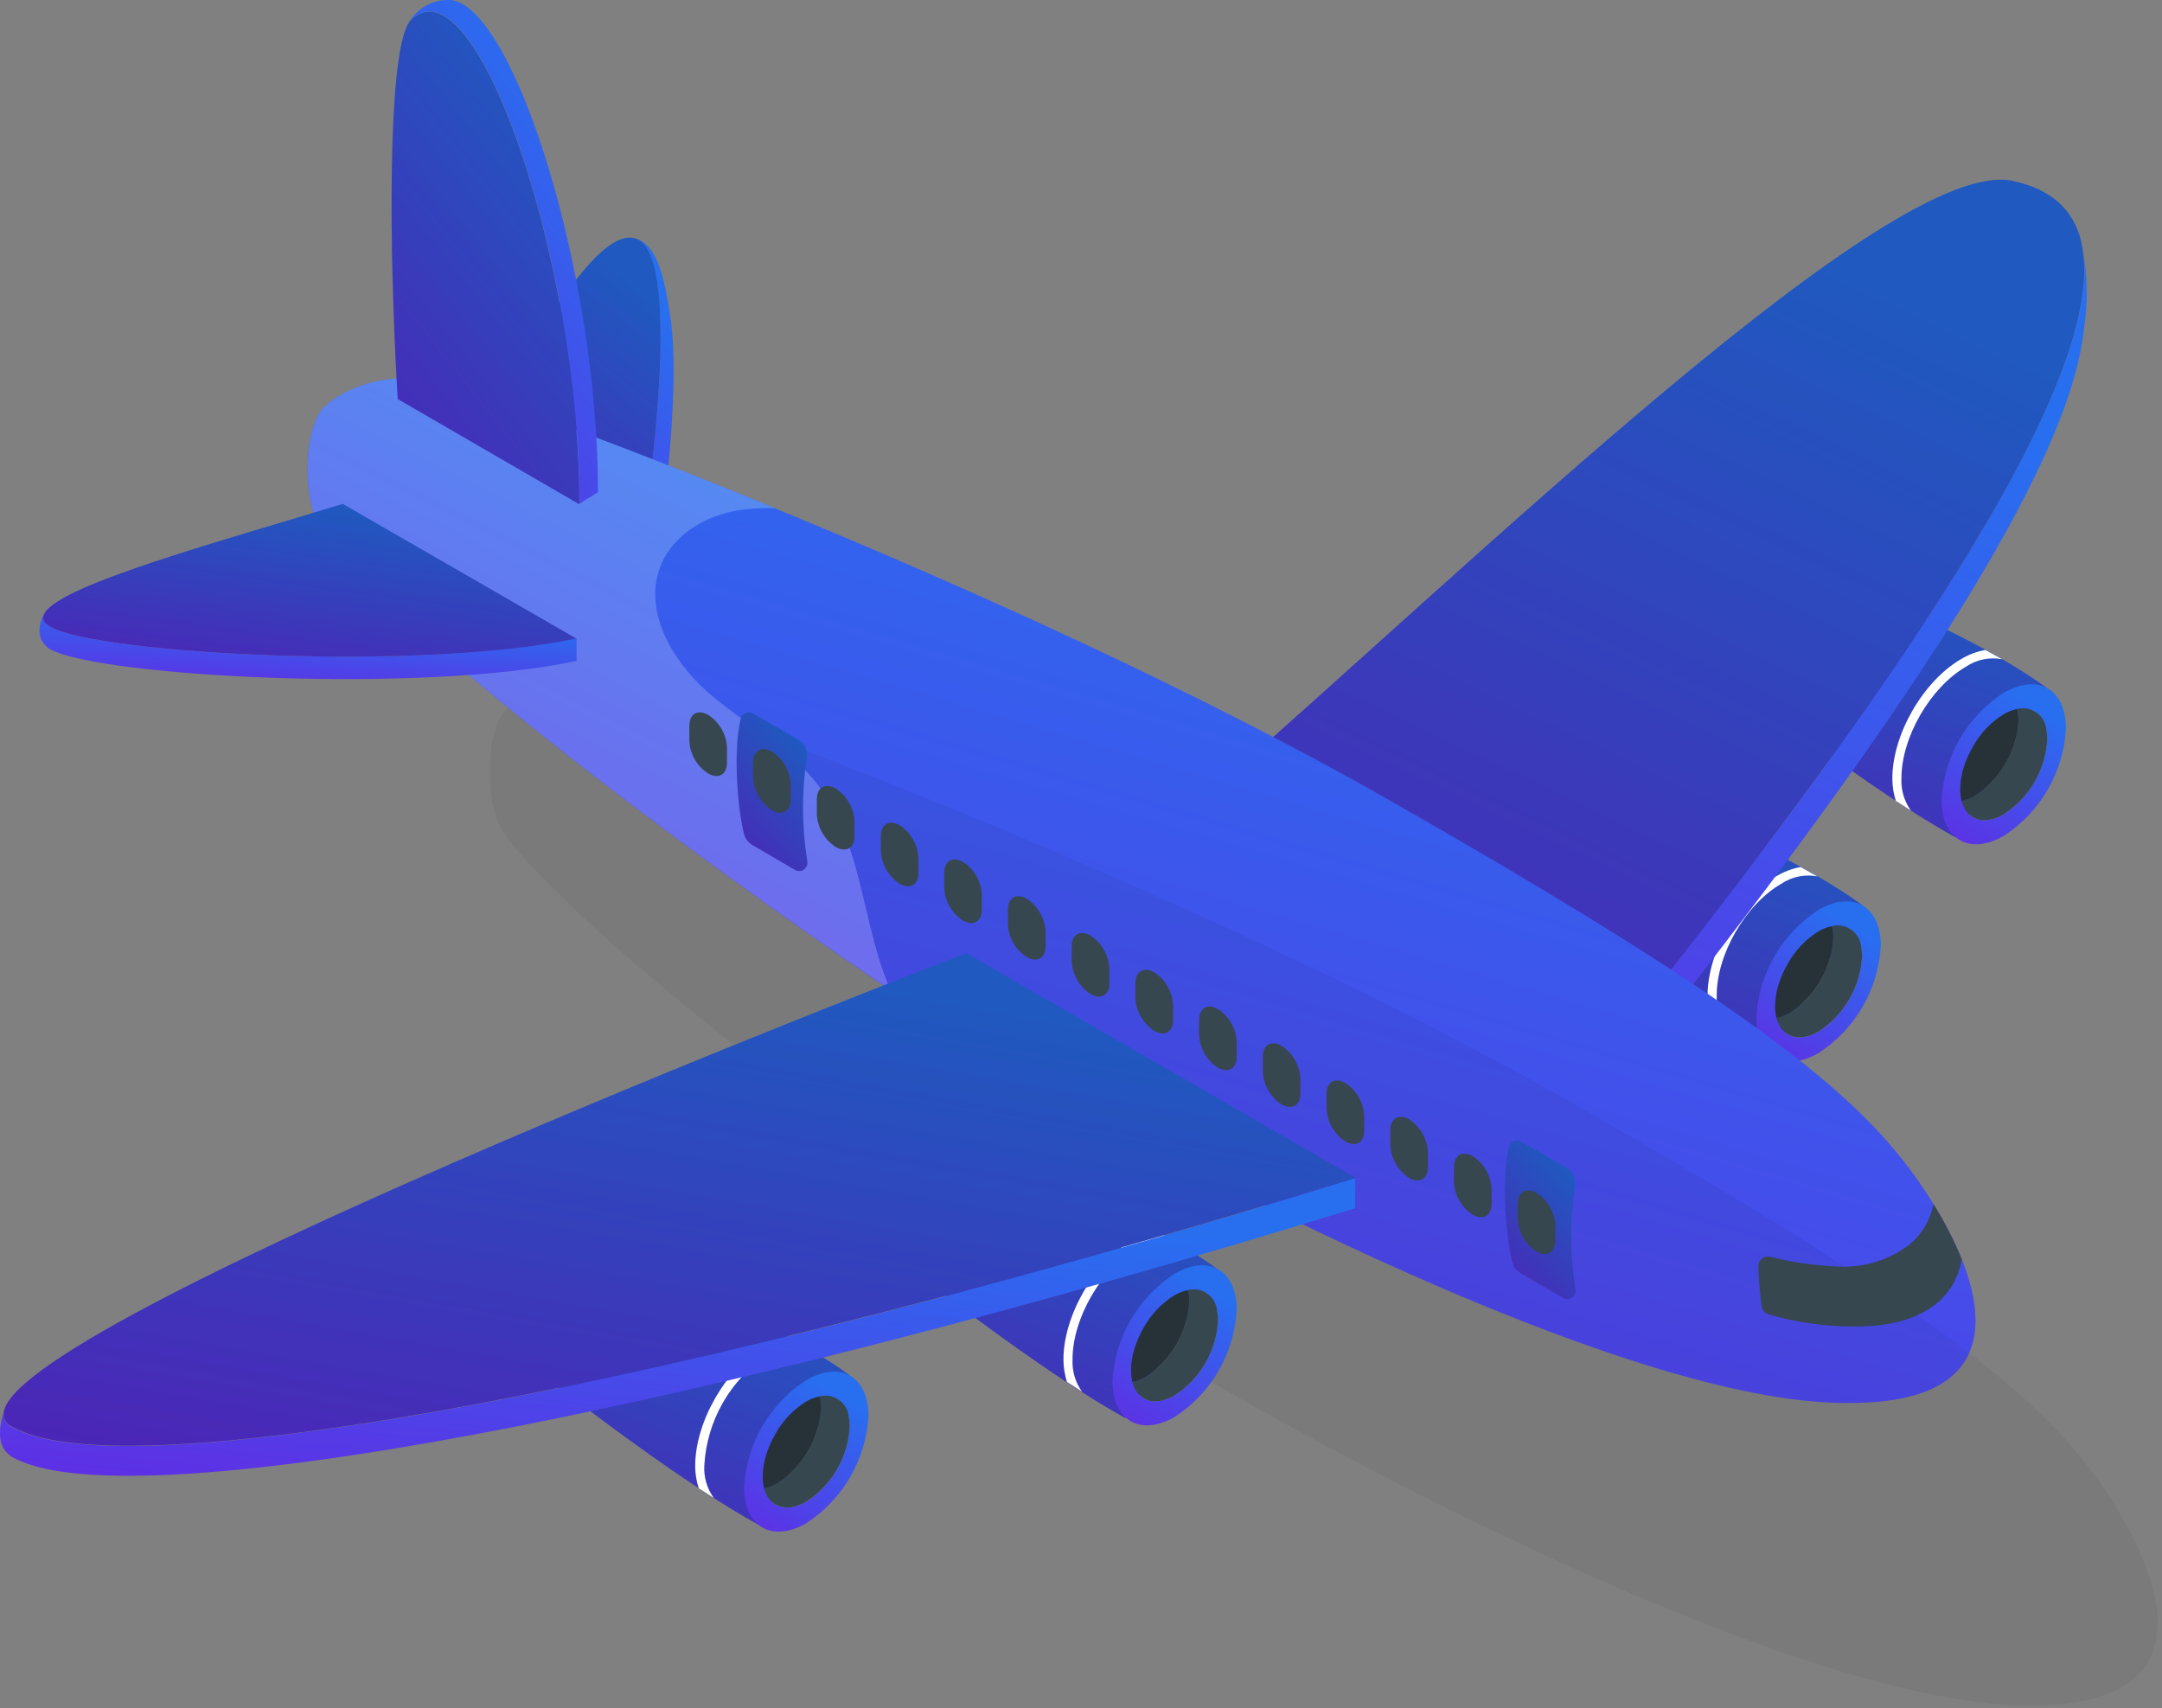 <svg width="181" height="143" viewBox="0 0 181 143" fill="none" xmlns="http://www.w3.org/2000/svg">
<rect x="0" y="0" width="181" height="143" fill="#808080" stroke="none"/>
<path d="M53.83 44.58C53.83 44.58 57.553 21.155 53.132 19.947C54.836 20.408 55.513 22.615 56.03 25.967C57.273 32.637 54.92 47.45 54.92 47.45L41.789 39.37C41.789 39.37 42.09 38.72 42.599 37.687L53.83 44.58Z" fill="url(#paint0_linear_287_1916)"/>
<path d="M53.83 44.58L42.585 37.68L40.651 36.486C40.651 36.486 48.878 18.739 53.159 19.954C57.552 21.163 53.83 44.58 53.83 44.58Z" fill="url(#paint1_linear_287_1916)"/>
<path opacity="0.2" d="M53.83 44.58L42.585 37.68L40.651 36.486C40.651 36.486 48.878 18.739 53.159 19.954C57.552 21.163 53.83 44.58 53.83 44.58Z" fill="black"/>
<path d="M124.901 70.094C124.962 68.924 125.299 67.785 125.886 66.772C126.472 65.758 127.291 64.898 128.274 64.262C128.581 64.049 128.931 63.907 129.299 63.844C129.667 63.781 130.045 63.8 130.405 63.899H130.439C131.138 64.136 147.488 69.653 155.904 75.772L148.221 88.259C139.372 83.37 125.767 72.196 125.767 72.196C125.464 71.941 125.226 71.617 125.076 71.251C124.925 70.885 124.865 70.488 124.901 70.094Z" fill="url(#paint2_linear_287_1916)"/>
<path opacity="0.2" d="M124.901 70.094C124.962 68.924 125.299 67.785 125.886 66.772C126.472 65.758 127.291 64.898 128.274 64.262C128.581 64.049 128.931 63.907 129.299 63.844C129.667 63.781 130.045 63.8 130.405 63.899H130.439C131.138 64.136 147.488 69.653 155.904 75.772L148.221 88.259C139.372 83.37 125.767 72.196 125.767 72.196C125.464 71.941 125.226 71.617 125.076 71.251C124.925 70.885 124.865 70.488 124.901 70.094Z" fill="black"/>
<path d="M142.955 83.342C142.955 79.675 145.532 75.192 148.724 73.348C149.348 72.975 150.034 72.717 150.749 72.586C151.217 72.845 151.678 73.103 152.146 73.369C151.095 73.17 150.009 73.393 149.122 73.99C146.133 75.715 143.709 79.913 143.723 83.342C143.674 84.303 143.95 85.252 144.505 86.038L143.255 85.221C143.056 84.615 142.954 83.98 142.955 83.342Z" fill="white"/>
<path d="M152.237 76.176C155.107 74.514 157.447 75.848 157.461 79.151C157.364 80.954 156.844 82.709 155.941 84.272C155.038 85.835 153.778 87.163 152.265 88.147C149.394 89.809 147.055 88.468 147.041 85.165C147.137 83.363 147.658 81.61 148.561 80.047C149.464 78.485 150.724 77.159 152.237 76.176ZM148.612 84.264C148.612 86.569 150.253 87.504 152.265 86.359C153.321 85.671 154.2 84.742 154.83 83.65C155.459 82.558 155.823 81.332 155.889 80.073C155.89 79.804 155.864 79.535 155.813 79.27C155.47 77.559 153.997 76.972 152.237 77.985C151.164 78.659 150.279 79.593 149.667 80.702C149.34 81.264 149.08 81.861 148.891 82.483C148.712 83.064 148.618 83.669 148.612 84.278V84.264Z" fill="url(#paint3_linear_287_1916)"/>
<path d="M153.48 78.495C153.481 78.228 153.455 77.961 153.403 77.699C153.403 77.643 153.368 77.594 153.354 77.538C153.63 77.466 153.919 77.455 154.199 77.505C154.48 77.555 154.747 77.666 154.98 77.829C155.214 77.993 155.41 78.205 155.553 78.451C155.697 78.698 155.786 78.972 155.813 79.256C155.865 79.521 155.89 79.79 155.89 80.059C155.823 81.318 155.46 82.544 154.83 83.636C154.2 84.728 153.321 85.657 152.265 86.345C150.561 87.323 149.136 86.806 148.731 85.221C149.124 85.135 149.502 84.986 149.848 84.781C150.907 84.094 151.787 83.166 152.419 82.074C153.05 80.981 153.414 79.755 153.48 78.495Z" fill="#37474F"/>
<path d="M148.891 82.469C149.08 81.848 149.34 81.25 149.667 80.688C150.279 79.58 151.164 78.645 152.237 77.972C152.585 77.771 152.962 77.625 153.354 77.539C153.354 77.594 153.354 77.643 153.403 77.699C153.455 77.961 153.481 78.228 153.48 78.495C153.413 79.755 153.05 80.982 152.418 82.074C151.787 83.167 150.906 84.094 149.848 84.781C149.502 84.987 149.124 85.135 148.731 85.221C148.649 84.909 148.609 84.587 148.612 84.264C148.618 83.656 148.712 83.051 148.891 82.469Z" fill="#263238"/>
<path d="M140.392 51.92C140.453 50.751 140.79 49.612 141.375 48.597C141.96 47.583 142.777 46.721 143.758 46.082C144.066 45.871 144.416 45.729 144.784 45.667C145.151 45.604 145.528 45.622 145.889 45.718C146.587 45.956 162.944 51.48 171.36 57.592L163.677 70.079C154.821 65.19 141.216 54.016 141.216 54.016C140.92 53.759 140.69 53.434 140.547 53.069C140.403 52.704 140.35 52.31 140.392 51.92Z" fill="url(#paint4_linear_287_1916)"/>
<path opacity="0.2" d="M140.392 51.92C140.453 50.751 140.79 49.612 141.375 48.597C141.96 47.583 142.777 46.721 143.758 46.082C144.066 45.871 144.416 45.729 144.784 45.667C145.151 45.604 145.528 45.622 145.889 45.718C146.587 45.956 162.944 51.48 171.36 57.592L163.677 70.079C154.821 65.19 141.216 54.016 141.216 54.016C140.92 53.759 140.69 53.434 140.547 53.069C140.403 52.704 140.35 52.31 140.392 51.92Z" fill="black"/>
<path d="M158.425 65.169C158.425 61.495 161.002 57.012 164.201 55.168C164.822 54.795 165.506 54.539 166.219 54.414L167.616 55.189C166.562 54.99 165.473 55.216 164.585 55.817C161.603 57.542 159.179 61.733 159.186 65.169C159.14 66.129 159.418 67.076 159.976 67.858L158.718 67.048C158.522 66.441 158.423 65.807 158.425 65.169Z" fill="white"/>
<path d="M167.735 58.004C170.612 56.342 172.952 57.676 172.959 60.979C172.863 62.78 172.343 64.533 171.441 66.095C170.539 67.657 169.281 68.984 167.77 69.968C164.892 71.63 162.553 70.289 162.546 66.993C162.638 65.191 163.157 63.437 164.059 61.874C164.961 60.312 166.221 58.985 167.735 58.004ZM164.11 66.085C164.11 68.389 165.751 69.325 167.763 68.18C168.82 67.492 169.7 66.564 170.332 65.472C170.963 64.38 171.327 63.154 171.395 61.894C171.392 61.627 171.366 61.361 171.318 61.098C170.969 59.387 169.502 58.793 167.742 59.813C166.668 60.481 165.783 61.414 165.172 62.523C164.847 63.086 164.584 63.683 164.389 64.304C164.21 64.885 164.116 65.49 164.11 66.099V66.085Z" fill="url(#paint5_linear_287_1916)"/>
<path d="M168.978 60.322C168.979 60.053 168.953 59.784 168.901 59.519C168.888 59.467 168.872 59.416 168.852 59.365C169.129 59.291 169.418 59.278 169.7 59.327C169.982 59.376 170.25 59.487 170.485 59.65C170.72 59.814 170.916 60.027 171.06 60.275C171.204 60.522 171.292 60.798 171.318 61.084C171.366 61.346 171.392 61.613 171.395 61.88C171.327 63.139 170.963 64.365 170.332 65.458C169.7 66.55 168.82 67.478 167.763 68.166C166.059 69.15 164.634 68.626 164.229 67.048C164.625 66.961 165.005 66.81 165.353 66.601C166.41 65.915 167.289 64.988 167.919 63.897C168.55 62.806 168.912 61.581 168.978 60.322Z" fill="#37474F"/>
<path d="M164.389 64.289C164.584 63.669 164.847 63.071 165.172 62.508C165.783 61.4 166.668 60.467 167.742 59.798C168.085 59.592 168.46 59.446 168.852 59.365C168.872 59.415 168.888 59.467 168.901 59.519C168.953 59.783 168.979 60.053 168.978 60.322C168.913 61.582 168.551 62.808 167.921 63.901C167.291 64.993 166.411 65.921 165.353 66.608C165.005 66.816 164.625 66.967 164.229 67.055C164.151 66.74 164.111 66.416 164.11 66.091C164.115 65.48 164.209 64.873 164.389 64.289Z" fill="#263238"/>
<path d="M134.518 87.952C158.083 58.507 175.802 32.777 174.433 21.267C174.788 23.42 174.788 25.616 174.433 27.769C173.036 40.383 156.274 64.366 134.539 91.542L100.708 70.505V66.93L134.518 87.952Z" fill="url(#paint6_linear_287_1916)"/>
<path d="M134.518 87.952L100.687 66.929C124.279 46.291 158.446 12.998 168.503 15.142C171.751 15.84 173.595 17.579 174.237 20.219V20.303C174.318 20.624 174.376 20.951 174.412 21.281C175.802 32.805 158.083 58.506 134.518 87.952Z" fill="url(#paint7_linear_287_1916)"/>
<path opacity="0.2" d="M134.518 87.952L100.687 66.929C124.279 46.291 158.446 12.998 168.503 15.142C171.751 15.84 173.595 17.579 174.237 20.219V20.303C174.318 20.624 174.376 20.951 174.412 21.281C175.802 32.805 158.083 58.506 134.518 87.952Z" fill="black"/>
<path d="M155.296 117.446C137.549 117.984 101.35 99.148 87.389 91.088C73.428 83.028 35.832 56.167 27.088 44.643C25.181 42.108 25.453 35.773 27.088 34.167C28.722 32.56 32.067 31.268 35.776 31.813C39.484 32.358 84.728 48.987 116.213 66.93C147.697 84.872 155.841 91.996 160.73 99.057C165.619 106.118 170.061 117.265 155.296 117.446Z" fill="url(#paint8_linear_287_1916)"/>
<path opacity="0.05" d="M170.538 142.76C152.791 143.297 116.592 124.461 102.631 116.401C88.67 108.342 51.074 81.481 42.33 69.957C40.423 67.421 40.695 61.087 42.33 59.48C43.964 57.874 47.309 56.582 51.018 57.127C54.727 57.671 99.97 74.301 131.455 92.243C162.939 110.185 171.083 117.309 175.972 124.37C180.861 131.431 185.303 142.578 170.538 142.76Z" fill="black"/>
<path d="M27.087 34.139C28.715 32.512 32.067 31.241 35.776 31.785C37.606 32.058 49.535 36.241 64.928 42.562C63.856 42.501 62.781 42.56 61.722 42.736C59.047 43.197 56.407 44.748 55.352 47.255C53.781 50.971 56.177 55.224 59.201 57.899C62.225 60.574 65.975 62.467 68.441 65.665C71.388 69.5 72.017 74.556 73.288 79.229C73.621 80.484 74.048 81.712 74.566 82.902C57.587 71.434 33.813 53.527 27.073 44.643C25.181 42.108 25.453 35.773 27.087 34.139Z" fill="url(#paint9_linear_287_1916)"/>
<path opacity="0.2" d="M27.087 34.139C28.715 32.512 32.067 31.241 35.776 31.785C37.606 32.058 49.535 36.241 64.928 42.562C63.856 42.501 62.781 42.56 61.722 42.736C59.047 43.197 56.407 44.748 55.352 47.255C53.781 50.971 56.177 55.224 59.201 57.899C62.225 60.574 65.975 62.467 68.441 65.665C71.388 69.5 72.017 74.556 73.288 79.229C73.621 80.484 74.048 81.712 74.566 82.902C57.587 71.434 33.813 53.527 27.073 44.643C25.181 42.108 25.453 35.773 27.087 34.139Z" fill="white"/>
<path d="M70.969 100.566C71.031 99.395 71.369 98.256 71.956 97.242C72.542 96.227 73.36 95.365 74.343 94.727C74.646 94.521 74.99 94.383 75.351 94.32C75.713 94.258 76.083 94.272 76.438 94.364C77.136 94.608 93.493 100.125 101.909 106.237L94.227 118.724C85.378 113.835 71.772 102.661 71.766 102.661C71.474 102.401 71.25 102.075 71.111 101.71C70.973 101.346 70.924 100.953 70.969 100.566Z" fill="url(#paint10_linear_287_1916)"/>
<path opacity="0.2" d="M70.969 100.566C71.031 99.395 71.369 98.256 71.956 97.242C72.542 96.227 73.36 95.365 74.343 94.727C74.646 94.521 74.99 94.383 75.351 94.32C75.713 94.258 76.083 94.272 76.438 94.364C77.136 94.608 93.493 100.125 101.909 106.237L94.227 118.724C85.378 113.835 71.772 102.661 71.766 102.661C71.474 102.401 71.25 102.075 71.111 101.71C70.973 101.346 70.924 100.953 70.969 100.566Z" fill="black"/>
<path d="M89.03 113.814C89.03 110.148 91.614 105.657 94.806 103.813C95.429 103.444 96.112 103.188 96.824 103.059L98.221 103.834C97.17 103.638 96.083 103.864 95.197 104.462C92.208 106.188 89.784 110.378 89.791 113.814C89.745 114.774 90.023 115.721 90.581 116.503L89.323 115.693C89.134 115.084 89.035 114.451 89.03 113.814Z" fill="white"/>
<path d="M98.312 106.649C101.189 104.986 103.529 106.32 103.536 109.624C103.444 111.424 102.927 113.177 102.027 114.739C101.128 116.301 99.871 117.629 98.361 118.613C95.483 120.275 93.144 118.941 93.137 115.637C93.23 113.837 93.748 112.085 94.647 110.523C95.546 108.961 96.802 107.633 98.312 106.649ZM94.694 114.729C94.694 117.041 96.329 117.977 98.34 116.825C99.399 116.138 100.28 115.211 100.911 114.118C101.542 113.025 101.906 111.799 101.972 110.539C101.973 110.269 101.947 110 101.895 109.736C101.553 108.025 100.079 107.431 98.319 108.451C97.245 109.119 96.36 110.052 95.749 111.16C95.423 111.722 95.163 112.32 94.974 112.941C94.791 113.522 94.697 114.127 94.694 114.736V114.729Z" fill="url(#paint11_linear_287_1916)"/>
<path d="M99.555 108.967C99.558 108.698 99.535 108.429 99.485 108.164C99.485 108.108 99.45 108.066 99.436 108.01C99.712 107.937 100.001 107.925 100.282 107.975C100.564 108.024 100.831 108.135 101.065 108.298C101.299 108.462 101.494 108.675 101.638 108.922C101.781 109.169 101.869 109.444 101.895 109.729C101.947 109.993 101.973 110.262 101.972 110.532C101.906 111.792 101.542 113.018 100.911 114.111C100.28 115.203 99.399 116.131 98.34 116.817C96.643 117.802 95.211 117.278 94.806 115.7C95.202 115.615 95.582 115.467 95.93 115.26C96.987 114.571 97.867 113.641 98.497 112.548C99.127 111.454 99.489 110.228 99.555 108.967Z" fill="#37474F"/>
<path d="M94.974 112.934C95.163 112.313 95.423 111.715 95.749 111.153C96.36 110.045 97.245 109.112 98.319 108.444C98.665 108.239 99.043 108.093 99.437 108.01C99.437 108.066 99.437 108.108 99.486 108.164C99.535 108.429 99.559 108.698 99.555 108.967C99.489 110.226 99.125 111.452 98.496 112.544C97.866 113.636 96.987 114.565 95.931 115.253C95.582 115.46 95.202 115.608 94.806 115.693C94.731 115.377 94.693 115.054 94.694 114.729C94.698 114.12 94.792 113.515 94.974 112.934Z" fill="#263238"/>
<path d="M40.141 109.463C40.202 108.293 40.539 107.155 41.124 106.14C41.709 105.125 42.526 104.263 43.507 103.624C43.815 103.414 44.165 103.272 44.533 103.209C44.9 103.147 45.277 103.164 45.638 103.261H45.672C46.371 103.499 62.728 109.023 71.137 115.134L63.454 127.622C54.605 122.733 41 111.558 41 111.558C40.697 111.305 40.461 110.982 40.312 110.617C40.162 110.252 40.103 109.856 40.141 109.463Z" fill="url(#paint12_linear_287_1916)"/>
<path opacity="0.2" d="M40.141 109.463C40.202 108.293 40.539 107.155 41.124 106.14C41.709 105.125 42.526 104.263 43.507 103.624C43.815 103.414 44.165 103.272 44.533 103.209C44.9 103.147 45.277 103.164 45.638 103.261H45.672C46.371 103.499 62.728 109.023 71.137 115.134L63.454 127.622C54.605 122.733 41 111.558 41 111.558C40.697 111.305 40.461 110.982 40.312 110.617C40.162 110.252 40.103 109.856 40.141 109.463Z" fill="black"/>
<path d="M58.202 122.712C58.202 119.038 60.779 114.554 63.971 112.711C64.594 112.337 65.281 112.081 65.996 111.956L67.393 112.732C66.339 112.532 65.249 112.758 64.362 113.36C62.789 114.384 61.48 115.764 60.542 117.389C59.604 119.014 59.063 120.838 58.963 122.712C58.913 123.672 59.192 124.62 59.752 125.401L58.495 124.591C58.299 123.984 58.2 123.35 58.202 122.712Z" fill="white"/>
<path d="M67.484 115.546C70.361 113.884 72.694 115.218 72.708 118.522C72.61 120.322 72.089 122.074 71.188 123.636C70.286 125.198 69.029 126.525 67.519 127.51C64.641 129.172 62.302 127.831 62.295 124.535C62.388 122.733 62.906 120.979 63.808 119.417C64.71 117.854 65.97 116.528 67.484 115.546ZM63.859 123.627C63.859 125.932 65.5 126.868 67.512 125.722C68.569 125.035 69.449 124.107 70.079 123.015C70.709 121.922 71.071 120.696 71.137 119.437C71.137 119.169 71.112 118.903 71.06 118.64C70.718 116.929 69.251 116.336 67.484 117.355C66.41 118.024 65.525 118.957 64.914 120.065C64.588 120.627 64.328 121.225 64.138 121.846C63.959 122.428 63.865 123.032 63.859 123.641V123.627Z" fill="url(#paint13_linear_287_1916)"/>
<path d="M68.727 117.865C68.728 117.596 68.703 117.327 68.65 117.062C68.65 117.006 68.65 116.964 68.602 116.908C68.877 116.835 69.166 116.823 69.447 116.873C69.729 116.922 69.996 117.033 70.23 117.196C70.464 117.36 70.659 117.573 70.803 117.82C70.946 118.067 71.034 118.342 71.06 118.626C71.112 118.889 71.137 119.155 71.137 119.423C71.072 120.682 70.709 121.908 70.079 123.001C69.449 124.093 68.569 125.021 67.512 125.708C65.808 126.693 64.383 126.169 63.978 124.591C64.374 124.502 64.754 124.351 65.102 124.144C66.159 123.458 67.039 122.531 67.669 121.44C68.299 120.349 68.661 119.124 68.727 117.865Z" fill="#37474F"/>
<path d="M64.138 121.832C64.328 121.211 64.588 120.613 64.914 120.051C65.525 118.943 66.41 118.01 67.484 117.341C67.829 117.135 68.207 116.989 68.601 116.908C68.601 116.964 68.636 117.006 68.65 117.062C68.702 117.327 68.728 117.596 68.727 117.865C68.662 119.125 68.3 120.351 67.67 121.444C67.04 122.536 66.16 123.464 65.102 124.151C64.753 124.359 64.374 124.509 63.978 124.598C63.896 124.283 63.856 123.959 63.859 123.634C63.864 123.023 63.958 122.416 64.138 121.832Z" fill="#263238"/>
<path d="M0.359 118.075C0.272 118.346 0.291 118.641 0.411 118.899C0.532 119.158 0.745 119.362 1.008 119.471C10.423 124.905 57.35 115.979 113.454 98.644V101.145C57.336 118.487 10.409 127.398 1.008 121.965C0.859 121.882 0.725 121.776 0.61 121.65C-0.116 120.952 -0.186 119.723 0.359 118.075Z" fill="url(#paint14_linear_287_1916)"/>
<path d="M1.008 119.436C0.745 119.327 0.532 119.123 0.412 118.864C0.291 118.606 0.272 118.311 0.359 118.039C2.51 109.819 80.9 79.794 80.9 79.794L113.496 98.609C57.35 115.951 10.423 124.898 1.008 119.436Z" fill="url(#paint15_linear_287_1916)"/>
<path opacity="0.2" d="M1.008 119.436C0.745 119.327 0.532 119.123 0.412 118.864C0.291 118.606 0.272 118.311 0.359 118.039C2.51 109.819 80.9 79.794 80.9 79.794L113.496 98.609C57.35 115.951 10.423 124.898 1.008 119.436Z" fill="black"/>
<path d="M130.81 108.625L127.318 106.593C127.148 106.498 126.998 106.37 126.878 106.216C126.758 106.063 126.67 105.887 126.619 105.699C126.081 103.638 125.669 98.812 126.319 96.04C126.339 95.926 126.388 95.82 126.459 95.729C126.531 95.639 126.624 95.568 126.73 95.522C126.835 95.477 126.951 95.458 127.066 95.468C127.18 95.478 127.291 95.516 127.388 95.579L131.159 97.758C131.418 97.91 131.624 98.139 131.749 98.412C131.874 98.686 131.912 98.991 131.857 99.287C131.425 102.135 131.437 105.033 131.892 107.878C131.93 108.017 131.923 108.164 131.873 108.299C131.823 108.434 131.733 108.551 131.614 108.633C131.496 108.715 131.355 108.758 131.211 108.756C131.067 108.755 130.927 108.709 130.81 108.625Z" fill="url(#paint16_linear_287_1916)"/>
<path d="M66.492 72.789L63 70.75C62.83 70.655 62.681 70.527 62.561 70.373C62.441 70.22 62.353 70.044 62.301 69.856C61.764 67.796 61.352 62.969 62.001 60.197C62.022 60.083 62.07 59.977 62.142 59.887C62.213 59.796 62.306 59.725 62.412 59.68C62.518 59.634 62.633 59.615 62.748 59.625C62.863 59.635 62.973 59.673 63.07 59.736L66.841 61.915C67.102 62.066 67.309 62.294 67.434 62.568C67.559 62.842 67.596 63.148 67.54 63.444C67.111 66.293 67.122 69.19 67.575 72.035C67.614 72.175 67.609 72.323 67.56 72.46C67.511 72.596 67.42 72.714 67.301 72.797C67.182 72.88 67.04 72.924 66.895 72.922C66.75 72.921 66.609 72.874 66.492 72.789Z" fill="url(#paint17_linear_287_1916)"/>
<path opacity="0.2" d="M130.81 108.625L127.318 106.593C127.148 106.498 126.998 106.37 126.878 106.216C126.758 106.063 126.67 105.887 126.619 105.699C126.081 103.638 125.669 98.812 126.319 96.04C126.339 95.926 126.388 95.82 126.459 95.729C126.531 95.639 126.624 95.568 126.73 95.522C126.835 95.477 126.951 95.458 127.066 95.468C127.18 95.478 127.291 95.516 127.388 95.579L131.159 97.758C131.418 97.91 131.624 98.139 131.749 98.412C131.874 98.686 131.912 98.991 131.857 99.287C131.425 102.135 131.437 105.033 131.892 107.878C131.93 108.017 131.923 108.164 131.873 108.299C131.823 108.434 131.733 108.551 131.614 108.633C131.496 108.715 131.355 108.758 131.211 108.756C131.067 108.755 130.927 108.709 130.81 108.625Z" fill="black"/>
<path opacity="0.2" d="M66.492 72.789L63 70.75C62.83 70.655 62.681 70.527 62.561 70.373C62.441 70.22 62.353 70.044 62.301 69.856C61.764 67.796 61.352 62.969 62.001 60.197C62.022 60.083 62.07 59.977 62.142 59.887C62.213 59.796 62.306 59.725 62.412 59.68C62.518 59.634 62.633 59.615 62.748 59.625C62.863 59.635 62.973 59.673 63.07 59.736L66.841 61.915C67.102 62.066 67.309 62.294 67.434 62.568C67.559 62.842 67.596 63.148 67.54 63.444C67.111 66.293 67.122 69.19 67.575 72.035C67.614 72.175 67.609 72.323 67.56 72.46C67.511 72.596 67.42 72.714 67.301 72.797C67.182 72.88 67.04 72.924 66.895 72.922C66.75 72.921 66.609 72.874 66.492 72.789Z" fill="black"/>
<path d="M128.638 99.874C127.772 99.371 127.066 99.776 127.059 100.775V102.053C127.087 102.597 127.243 103.127 127.515 103.599C127.787 104.071 128.167 104.473 128.624 104.77C129.497 105.273 130.202 104.867 130.209 103.869V102.591C130.181 102.046 130.024 101.515 129.751 101.043C129.478 100.57 129.096 100.17 128.638 99.874Z" fill="#37474F"/>
<path d="M123.302 96.794C122.436 96.298 121.73 96.696 121.723 97.695V98.973C121.751 99.517 121.907 100.047 122.179 100.52C122.451 100.992 122.831 101.393 123.288 101.69C124.161 102.193 124.866 101.795 124.873 100.796V99.511C124.845 98.966 124.688 98.435 124.415 97.963C124.142 97.491 123.76 97.09 123.302 96.794Z" fill="#37474F"/>
<path d="M117.973 93.713C117.106 93.218 116.394 93.616 116.394 94.615V95.893C116.426 96.437 116.585 96.966 116.857 97.438C117.13 97.909 117.51 98.311 117.966 98.609C118.832 99.112 119.544 98.714 119.544 97.715V96.43C119.512 95.886 119.354 95.357 119.081 94.885C118.808 94.414 118.428 94.012 117.973 93.713Z" fill="#37474F"/>
<path d="M112.637 90.675C111.771 90.173 111.058 90.571 111.058 91.57V92.855C111.091 93.397 111.25 93.925 111.523 94.396C111.796 94.866 112.175 95.266 112.63 95.564C113.496 96.067 114.208 95.669 114.208 94.671V93.392C114.176 92.848 114.018 92.319 113.745 91.847C113.472 91.376 113.092 90.974 112.637 90.675Z" fill="#37474F"/>
<path d="M107.301 87.561C106.435 87.058 105.729 87.456 105.722 88.455V89.74C105.75 90.284 105.906 90.814 106.178 91.286C106.45 91.758 106.83 92.16 107.287 92.457C108.153 92.953 108.865 92.555 108.872 91.556V90.278C108.84 89.734 108.682 89.204 108.409 88.733C108.136 88.261 107.756 87.86 107.301 87.561Z" fill="#37474F"/>
<path d="M101.965 84.481C101.099 83.978 100.393 84.383 100.386 85.382V86.66C100.414 87.204 100.57 87.734 100.842 88.206C101.114 88.678 101.494 89.079 101.951 89.377C102.824 89.879 103.529 89.474 103.536 88.476V87.184C103.506 86.641 103.348 86.113 103.075 85.644C102.802 85.174 102.421 84.775 101.965 84.481Z" fill="#37474F"/>
<path d="M96.629 81.401C95.77 80.905 95.058 81.303 95.058 82.302V83.58C95.089 84.124 95.246 84.652 95.518 85.124C95.79 85.596 96.168 85.997 96.622 86.297C97.495 86.8 98.207 86.402 98.207 85.403V84.118C98.175 83.573 98.015 83.044 97.741 82.572C97.467 82.1 97.086 81.699 96.629 81.401Z" fill="#37474F"/>
<path d="M91.3 78.32C90.434 77.825 89.722 78.223 89.722 79.221V80.499C89.754 81.044 89.912 81.573 90.185 82.044C90.458 82.516 90.837 82.918 91.293 83.216C92.159 83.719 92.872 83.321 92.872 82.322V81.037C92.84 80.493 92.681 79.964 92.408 79.492C92.135 79.021 91.756 78.619 91.3 78.32Z" fill="#37474F"/>
<path d="M85.964 75.248C85.098 74.745 84.385 75.143 84.385 76.142V77.406C84.412 77.949 84.569 78.478 84.841 78.95C85.113 79.421 85.493 79.821 85.95 80.116C86.816 80.619 87.528 80.221 87.528 79.222V77.965C87.497 77.421 87.34 76.892 87.068 76.421C86.796 75.949 86.418 75.547 85.964 75.248Z" fill="#37474F"/>
<path d="M80.628 72.168C79.762 71.665 79.057 72.063 79.05 73.069V74.347C79.078 74.891 79.234 75.421 79.506 75.893C79.778 76.365 80.157 76.766 80.614 77.064C81.487 77.559 82.193 77.161 82.2 76.162V74.884C82.172 74.339 82.015 73.809 81.742 73.337C81.468 72.864 81.087 72.463 80.628 72.168Z" fill="#37474F"/>
<path d="M75.313 69.088C74.454 68.592 73.742 68.99 73.742 69.989V71.267C73.773 71.81 73.93 72.339 74.202 72.811C74.474 73.282 74.852 73.684 75.306 73.983C76.179 74.486 76.892 74.088 76.892 73.082V71.818C76.865 71.27 76.708 70.737 76.433 70.262C76.159 69.787 75.775 69.384 75.313 69.088Z" fill="#37474F"/>
<path d="M69.963 66.008C69.097 65.512 68.385 65.91 68.385 66.909V68.187C68.417 68.731 68.575 69.26 68.848 69.732C69.121 70.204 69.501 70.605 69.956 70.904C70.822 71.407 71.535 71.009 71.535 70.01V68.725C71.503 68.181 71.344 67.652 71.071 67.18C70.799 66.708 70.419 66.307 69.963 66.008Z" fill="#37474F"/>
<path d="M64.627 62.927C63.761 62.431 63.049 62.83 63.049 63.828V65.113C63.082 65.656 63.241 66.184 63.514 66.654C63.786 67.125 64.165 67.525 64.62 67.823C65.486 68.326 66.199 67.928 66.199 66.929V65.644C66.167 65.1 66.008 64.571 65.735 64.099C65.463 63.627 65.083 63.226 64.627 62.927Z" fill="#37474F"/>
<path d="M59.291 59.855C58.425 59.352 57.72 59.75 57.713 60.749V62.041C57.74 62.584 57.896 63.113 58.168 63.585C58.44 64.056 58.82 64.456 59.277 64.751C60.15 65.254 60.856 64.855 60.863 63.857V62.579C60.837 62.032 60.681 61.5 60.408 61.026C60.134 60.552 59.752 60.151 59.291 59.855Z" fill="#37474F"/>
<path d="M34.386 1.69C34.324 1.76 34.267 1.834 34.218 1.914C34.548 1.329 35.029 0.844 35.609 0.507C36.19 0.171 36.851 -0.004 37.522 8.56816e-05H37.634H37.773C43.102 0.699 50.065 22.978 50.065 41.207L48.522 42.164C48.522 21.763 39.785 -3.709 34.386 1.69Z" fill="url(#paint18_linear_287_1916)"/>
<path d="M34.149 2.025L34.205 1.935C34.186 1.963 34.169 1.994 34.156 2.025H34.149Z" fill="#455A64"/>
<path d="M34.155 2.026C34.169 1.994 34.185 1.963 34.204 1.935C34.253 1.855 34.309 1.781 34.372 1.711C39.771 -3.688 48.508 21.784 48.508 42.219L33.296 33.405C32.549 20.834 32.451 5.057 34.155 2.026Z" fill="url(#paint19_linear_287_1916)"/>
<path opacity="0.2" d="M34.155 2.026C34.169 1.994 34.185 1.963 34.204 1.935C34.253 1.855 34.309 1.781 34.372 1.711C39.771 -3.688 48.508 21.784 48.508 42.219L33.296 33.405C32.549 20.834 32.451 5.057 34.155 2.026Z" fill="black"/>
<path d="M3.739 51.312C3.474 51.752 3.621 52.158 4.27 52.507C8.461 54.749 35.231 56.236 48.27 53.443V55.328C35.231 58.122 8.461 56.634 4.27 54.386C4.109 54.304 3.962 54.195 3.837 54.064C3.202 53.457 3.09 52.479 3.739 51.312Z" fill="url(#paint20_linear_287_1916)"/>
<path d="M4.27 52.507C3.621 52.158 3.474 51.753 3.739 51.313C5.192 48.91 18.588 45.285 28.694 42.185L48.249 53.457C35.231 56.237 8.433 54.749 4.27 52.507Z" fill="url(#paint21_linear_287_1916)"/>
<path opacity="0.2" d="M4.27 52.507C3.621 52.158 3.474 51.753 3.739 51.313C5.192 48.91 18.588 45.285 28.694 42.185L48.249 53.457C35.231 56.237 8.433 54.749 4.27 52.507Z" fill="black"/>
<path d="M148.228 105.224C150.127 105.697 152.07 105.971 154.025 106.041C156.152 106.122 158.24 105.449 159.92 104.141C160.929 103.281 161.616 102.104 161.868 100.803C162.786 102.269 163.575 103.811 164.229 105.412C164.104 106.25 163.801 107.051 163.341 107.761C162.881 108.472 162.274 109.076 161.561 109.533C159.717 110.741 157.433 111.056 155.226 111.056C152.811 111.055 150.409 110.714 148.089 110.043C147.931 109.997 147.79 109.906 147.683 109.782C147.575 109.659 147.505 109.507 147.481 109.344C147.333 108.251 147.244 107.151 147.216 106.048C147.206 105.92 147.228 105.792 147.278 105.674C147.329 105.556 147.408 105.453 147.507 105.372C147.606 105.291 147.724 105.235 147.85 105.209C147.975 105.184 148.105 105.189 148.228 105.224Z" fill="#37474F"/>
<defs>
<linearGradient id="paint0_linear_287_1916" x1="49.091" y1="19.947" x2="30.352" y2="40.688" gradientUnits="userSpaceOnUse">
<stop stop-color="#286FF0"/>
<stop offset="1" stop-color="#6527E3"/>
</linearGradient>
<linearGradient id="paint1_linear_287_1916" x1="47.977" y1="19.895" x2="31.447" y2="40.346" gradientUnits="userSpaceOnUse">
<stop stop-color="#286FF0"/>
<stop offset="1" stop-color="#6527E3"/>
</linearGradient>
<linearGradient id="paint2_linear_287_1916" x1="140.397" y1="63.808" x2="129.316" y2="93.107" gradientUnits="userSpaceOnUse">
<stop stop-color="#286FF0"/>
<stop offset="1" stop-color="#6527E3"/>
</linearGradient>
<linearGradient id="paint3_linear_287_1916" x1="152.251" y1="75.461" x2="144.05" y2="88.756" gradientUnits="userSpaceOnUse">
<stop stop-color="#286FF0"/>
<stop offset="1" stop-color="#6527E3"/>
</linearGradient>
<linearGradient id="paint4_linear_287_1916" x1="155.869" y1="45.63" x2="144.781" y2="74.92" gradientUnits="userSpaceOnUse">
<stop stop-color="#286FF0"/>
<stop offset="1" stop-color="#6527E3"/>
</linearGradient>
<linearGradient id="paint5_linear_287_1916" x1="167.752" y1="57.289" x2="159.555" y2="70.575" gradientUnits="userSpaceOnUse">
<stop stop-color="#286FF0"/>
<stop offset="1" stop-color="#6527E3"/>
</linearGradient>
<linearGradient id="paint6_linear_287_1916" x1="137.703" y1="21.267" x2="101.388" y2="100.975" gradientUnits="userSpaceOnUse">
<stop stop-color="#286FF0"/>
<stop offset="1" stop-color="#6527E3"/>
</linearGradient>
<linearGradient id="paint7_linear_287_1916" x1="137.588" y1="15.043" x2="98.942" y2="96.59" gradientUnits="userSpaceOnUse">
<stop stop-color="#286FF0"/>
<stop offset="1" stop-color="#6527E3"/>
</linearGradient>
<linearGradient id="paint8_linear_287_1916" x1="95.573" y1="31.686" x2="63.721" y2="139.779" gradientUnits="userSpaceOnUse">
<stop stop-color="#286FF0"/>
<stop offset="1" stop-color="#6527E3"/>
</linearGradient>
<linearGradient id="paint9_linear_287_1916" x1="50.161" y1="31.657" x2="21.963" y2="87.645" gradientUnits="userSpaceOnUse">
<stop stop-color="#286FF0"/>
<stop offset="1" stop-color="#6527E3"/>
</linearGradient>
<linearGradient id="paint10_linear_287_1916" x1="86.431" y1="94.282" x2="75.342" y2="123.56" gradientUnits="userSpaceOnUse">
<stop stop-color="#286FF0"/>
<stop offset="1" stop-color="#6527E3"/>
</linearGradient>
<linearGradient id="paint11_linear_287_1916" x1="98.336" y1="105.933" x2="90.133" y2="119.211" gradientUnits="userSpaceOnUse">
<stop stop-color="#286FF0"/>
<stop offset="1" stop-color="#6527E3"/>
</linearGradient>
<linearGradient id="paint12_linear_287_1916" x1="55.633" y1="103.173" x2="44.552" y2="132.469" gradientUnits="userSpaceOnUse">
<stop stop-color="#286FF0"/>
<stop offset="1" stop-color="#6527E3"/>
</linearGradient>
<linearGradient id="paint13_linear_287_1916" x1="67.501" y1="114.831" x2="59.304" y2="128.118" gradientUnits="userSpaceOnUse">
<stop stop-color="#286FF0"/>
<stop offset="1" stop-color="#6527E3"/>
</linearGradient>
<linearGradient id="paint14_linear_287_1916" x1="56.727" y1="98.644" x2="53.174" y2="132.384" gradientUnits="userSpaceOnUse">
<stop stop-color="#286FF0"/>
<stop offset="1" stop-color="#6527E3"/>
</linearGradient>
<linearGradient id="paint15_linear_287_1916" x1="56.901" y1="79.794" x2="47.322" y2="134.603" gradientUnits="userSpaceOnUse">
<stop stop-color="#286FF0"/>
<stop offset="1" stop-color="#6527E3"/>
</linearGradient>
<linearGradient id="paint16_linear_287_1916" x1="128.951" y1="95.465" x2="119.873" y2="103.908" gradientUnits="userSpaceOnUse">
<stop stop-color="#286FF0"/>
<stop offset="1" stop-color="#6527E3"/>
</linearGradient>
<linearGradient id="paint17_linear_287_1916" x1="64.635" y1="59.623" x2="55.55" y2="68.069" gradientUnits="userSpaceOnUse">
<stop stop-color="#286FF0"/>
<stop offset="1" stop-color="#6527E3"/>
</linearGradient>
<linearGradient id="paint18_linear_287_1916" x1="42.142" y1="0" x2="14.105" y2="21.967" gradientUnits="userSpaceOnUse">
<stop stop-color="#286FF0"/>
<stop offset="1" stop-color="#6527E3"/>
</linearGradient>
<linearGradient id="paint19_linear_287_1916" x1="40.646" y1="0.977" x2="13.13" y2="22.846" gradientUnits="userSpaceOnUse">
<stop stop-color="#286FF0"/>
<stop offset="1" stop-color="#6527E3"/>
</linearGradient>
<linearGradient id="paint20_linear_287_1916" x1="25.787" y1="51.312" x2="25.34" y2="58.874" gradientUnits="userSpaceOnUse">
<stop stop-color="#286FF0"/>
<stop offset="1" stop-color="#6527E3"/>
</linearGradient>
<linearGradient id="paint21_linear_287_1916" x1="25.932" y1="42.185" x2="23.57" y2="59.373" gradientUnits="userSpaceOnUse">
<stop stop-color="#286FF0"/>
<stop offset="1" stop-color="#6527E3"/>
</linearGradient>
</defs>
</svg>
